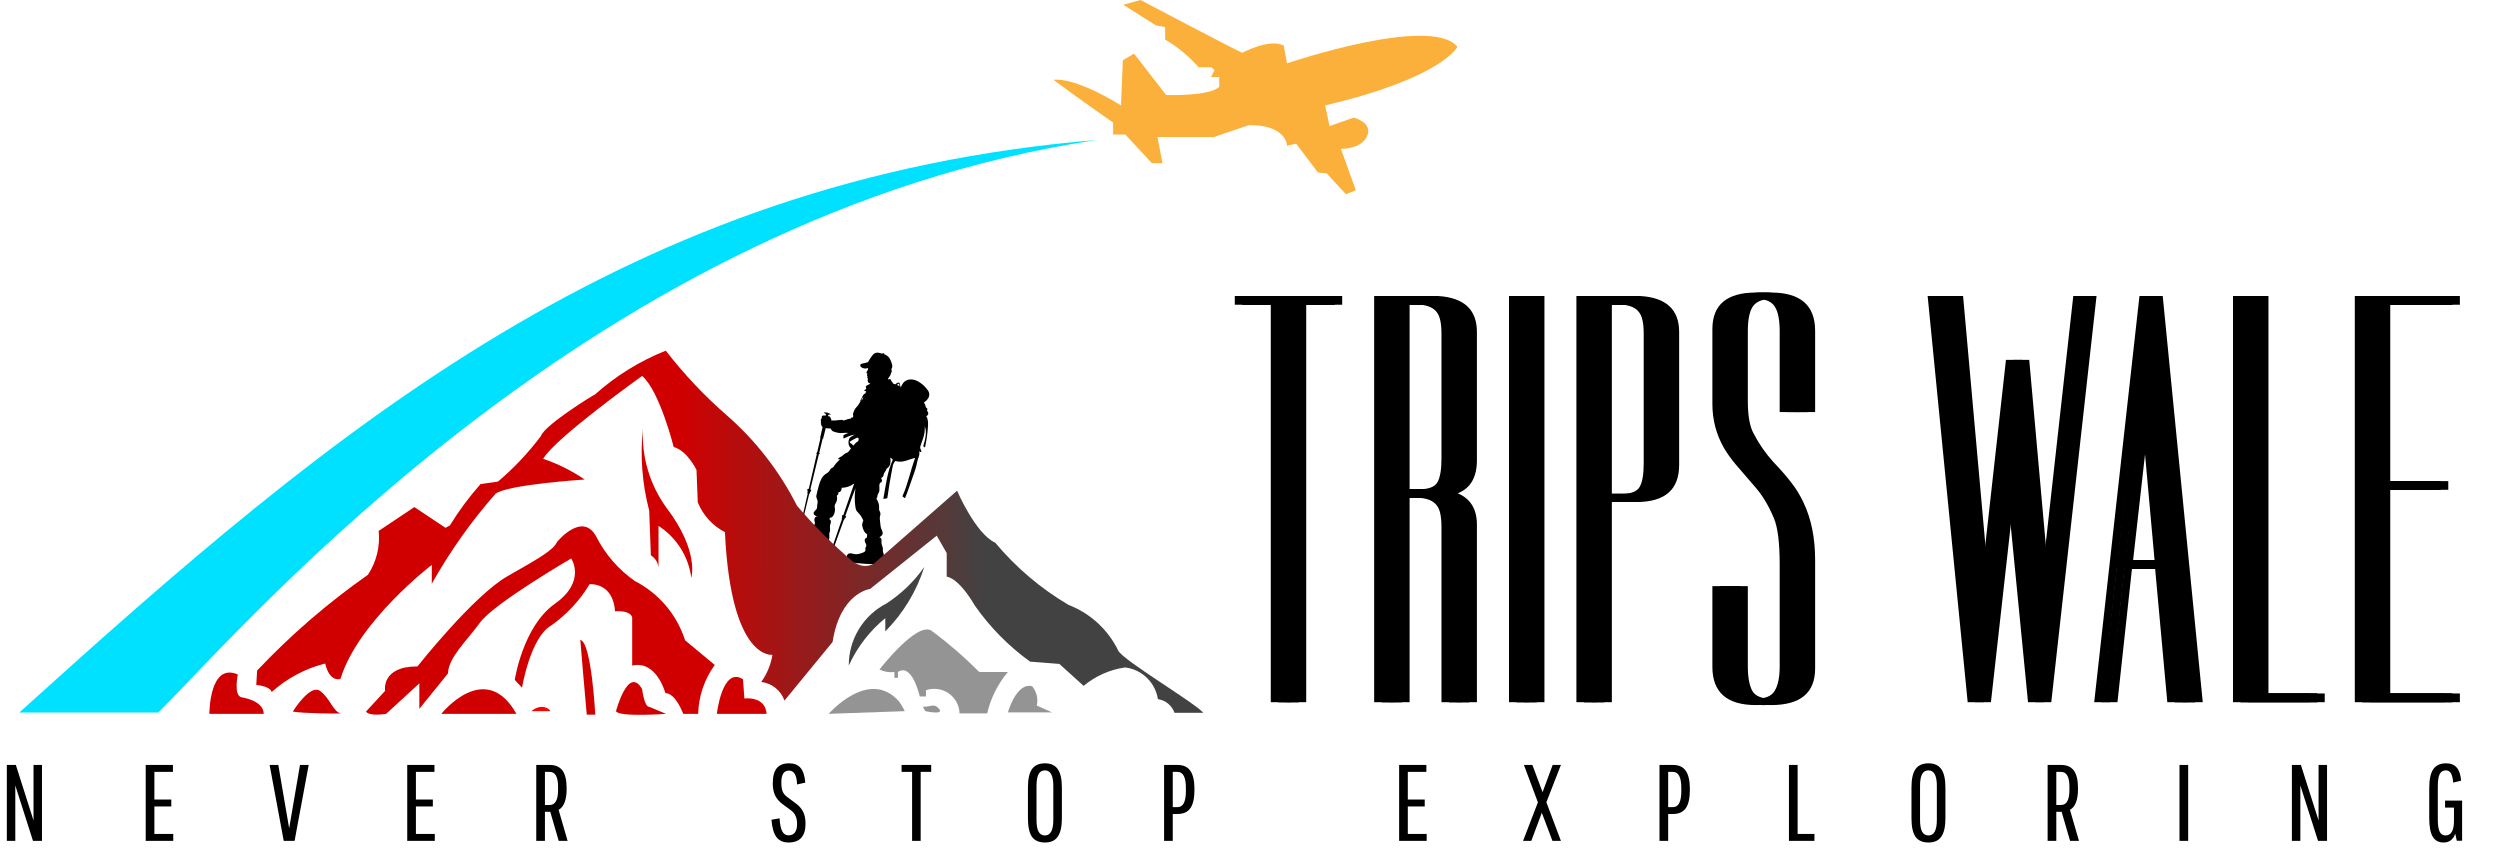 <svg width="991" height="342" viewBox="0 0 991 342" fill="none" xmlns="http://www.w3.org/2000/svg">
<path d="M13.072 333.323L6.063 311.35V333.323H2.709V303.223H6.278L13.287 325.239V303.223H16.641V333.323H13.072ZM61.197 319.692V330.571H68.679V333.323H57.757V303.223H68.55V305.975H61.197V316.94H67.905V319.692H61.197ZM110.32 303.223L114.62 328.335L118.92 303.223H122.36L116.77 333.323H112.47L106.88 303.223H110.32ZM164.869 319.692V330.571H172.351V333.323H161.429V303.223H172.222V305.975H164.869V316.94H171.577V319.692H164.869ZM212.573 333.323V303.223H217.905C220.198 303.223 221.889 303.968 222.979 305.459C224.068 306.949 224.613 309.3 224.613 312.511V312.726C224.613 317.083 223.552 319.849 221.431 321.025L225 333.323H221.474L218.12 321.799H216.013V333.323H212.573ZM216.013 319.09H217.905C220.112 319.09 221.216 317.112 221.216 313.156V311.866C221.216 307.938 220.112 305.975 217.905 305.975H216.013V319.09ZM312.56 333.968C310.468 333.968 308.877 333.251 307.787 331.818C306.698 330.356 306.039 328.062 305.809 324.938L309.034 324.379C309.149 326.701 309.493 328.406 310.066 329.496C310.64 330.585 311.471 331.13 312.56 331.13C314.825 331.13 315.957 329.61 315.957 326.572C315.957 325.396 315.771 324.379 315.398 323.519C315.054 322.659 314.467 321.913 313.635 321.283L310.195 318.746C308.905 317.8 307.931 316.667 307.271 315.349C306.641 314.03 306.325 312.453 306.325 310.619C306.325 307.867 306.841 305.846 307.873 304.556C308.934 303.237 310.568 302.578 312.775 302.578C314.811 302.578 316.33 303.18 317.333 304.384C318.365 305.588 318.996 307.537 319.225 310.232L315.957 310.963C315.843 307.293 314.768 305.459 312.732 305.459C310.726 305.459 309.722 307.021 309.722 310.146C309.722 311.608 309.88 312.769 310.195 313.629C310.511 314.46 311.084 315.191 311.915 315.822L315.312 318.359C316.746 319.391 317.763 320.537 318.365 321.799C318.996 323.06 319.311 324.622 319.311 326.486C319.311 331.474 317.061 333.968 312.56 333.968ZM357.385 305.975V303.223H369.124V305.975H364.953V333.323H361.556V305.975H357.385ZM414.224 333.968C411.873 333.968 410.153 333.208 409.064 331.689C408.003 330.141 407.473 327.69 407.473 324.336V312.21C407.473 308.856 408.003 306.419 409.064 304.9C410.153 303.352 411.873 302.578 414.224 302.578C416.546 302.578 418.237 303.352 419.298 304.9C420.387 306.448 420.932 308.884 420.932 312.21V324.336C420.932 327.661 420.387 330.098 419.298 331.646C418.237 333.194 416.546 333.968 414.224 333.968ZM414.224 331.173C416.431 331.173 417.535 329.109 417.535 324.981V311.565C417.535 307.437 416.431 305.373 414.224 305.373C413.077 305.373 412.231 305.874 411.687 306.878C411.142 307.881 410.87 309.443 410.87 311.565V324.981C410.87 327.102 411.142 328.664 411.687 329.668C412.231 330.671 413.077 331.173 414.224 331.173ZM461.443 333.323V303.223H466.775C469.097 303.223 470.789 303.997 471.849 305.545C472.939 307.093 473.483 309.529 473.483 312.855V313.07C473.483 316.395 472.939 318.832 471.849 320.38C470.789 321.899 469.097 322.659 466.775 322.659H464.883V333.323H461.443ZM464.883 319.95H466.775C468.983 319.95 470.086 317.843 470.086 313.629V312.296C470.086 308.082 468.983 305.975 466.775 305.975H464.883V319.95ZM558.057 319.692V330.571H565.539V333.323H554.617V303.223H565.41V305.975H558.057V316.94H564.765V319.692H558.057ZM607.437 303.223L611.479 314.016L615.478 303.223H618.746L612.984 318.015L618.746 333.323H615.392L611.178 322.186L607.007 333.323H603.739L609.63 318.058L604.083 303.223H607.437ZM657.827 333.323V303.223H663.159C665.481 303.223 667.173 303.997 668.233 305.545C669.323 307.093 669.867 309.529 669.867 312.855V313.07C669.867 316.395 669.323 318.832 668.233 320.38C667.173 321.899 665.481 322.659 663.159 322.659H661.267V333.323H657.827ZM661.267 319.95H663.159C665.367 319.95 666.47 317.843 666.47 313.629V312.296C666.47 308.082 665.367 305.975 663.159 305.975H661.267V319.95ZM709.139 333.323V303.223H712.579V330.571H719.244V333.323H709.139ZM764.457 333.968C762.106 333.968 760.386 333.208 759.297 331.689C758.236 330.141 757.706 327.69 757.706 324.336V312.21C757.706 308.856 758.236 306.419 759.297 304.9C760.386 303.352 762.106 302.578 764.457 302.578C766.779 302.578 768.47 303.352 769.531 304.9C770.62 306.448 771.165 308.884 771.165 312.21V324.336C771.165 327.661 770.62 330.098 769.531 331.646C768.47 333.194 766.779 333.968 764.457 333.968ZM764.457 331.173C766.664 331.173 767.768 329.109 767.768 324.981V311.565C767.768 307.437 766.664 305.373 764.457 305.373C763.31 305.373 762.465 305.874 761.92 306.878C761.375 307.881 761.103 309.443 761.103 311.565V324.981C761.103 327.102 761.375 328.664 761.92 329.668C762.465 330.671 763.31 331.173 764.457 331.173ZM811.677 333.323V303.223H817.009C819.302 303.223 820.993 303.968 822.083 305.459C823.172 306.949 823.717 309.3 823.717 312.511V312.726C823.717 317.083 822.656 319.849 820.535 321.025L824.104 333.323H820.578L817.224 321.799H815.117V333.323H811.677ZM815.117 319.09H817.009C819.216 319.09 820.32 317.112 820.32 313.156V311.866C820.32 307.938 819.216 305.975 817.009 305.975H815.117V319.09ZM863.954 333.323V303.223H867.394V333.323H863.954ZM918.867 333.323L911.858 311.35V333.323H908.504V303.223H912.073L919.082 325.239V303.223H922.436V333.323H918.867ZM968.626 333.968C966.677 333.968 965.244 333.194 964.326 331.646C963.409 330.098 962.95 327.661 962.95 324.336V312.425C962.95 308.985 963.481 306.491 964.541 304.943C965.602 303.366 967.293 302.578 969.615 302.578C971.479 302.578 972.883 303.137 973.829 304.255C974.804 305.344 975.392 307.078 975.592 309.458L972.453 310.232C972.31 308.512 972.009 307.279 971.55 306.534C971.092 305.76 970.418 305.373 969.529 305.373C968.411 305.373 967.594 305.874 967.078 306.878C966.591 307.881 966.347 309.486 966.347 311.694V324.981C966.347 327.102 966.591 328.664 967.078 329.668C967.566 330.671 968.34 331.173 969.4 331.173C971.636 331.173 972.754 329.238 972.754 325.368V320.122H969.228V317.37H975.979V333.28H973.872L973.27 330.485C972.439 332.807 970.891 333.968 968.626 333.968Z" fill="black"/>
<path d="M510.175 25.111C510.175 25.111 567.201 5.744 577.719 18.546C577.719 18.546 571.885 30.856 525.294 41.77L527.02 49.977L536.634 46.612C536.634 46.612 544.193 48.499 541.975 53.834C539.756 59.168 531.539 59.004 531.539 59.004L537.456 75.416L533.511 76.975L525.952 68.769L522.419 68.359L513.791 56.952L510.175 57.773C510.175 57.773 510.175 49.566 495.138 49.566L481.169 54.326H458.819L460.791 64.666H456.601L446.083 53.341H441.235V48.581C441.235 48.581 426.691 38.488 417.652 31.677C417.652 31.677 424.883 29.871 444.357 41.77L445.097 23.88L449.534 21.254L462.27 37.667C462.27 37.667 479.608 38.242 483.306 34.385V30.528H480.019L481.416 27.82L480.266 26.671H475.171C471.334 22.335 466.843 18.625 461.86 15.674V10.75L458.244 10.094L445.261 1.887L452.081 0C452.081 0 489.469 19.695 492.427 20.926C492.427 20.926 503.273 15.1 508.861 18.054" fill="#FBB03B"/>
<path d="M62.763 282.462C98.013 247.339 236.716 84.936 434.909 55.475C248.877 70.821 132.689 169.379 7.627 282.462H62.763Z" fill="#00E1FF"/>
<g clip-path="url(#clip0_387_273)">
<path d="M367.847 169.099C367.941 167.679 367.949 166.142 367.167 165.003C367.499 164.853 367.761 164.582 367.898 164.245C367.963 164.077 367.984 163.895 367.959 163.716C367.935 163.537 367.865 163.368 367.757 163.223C367.653 163.094 367.512 162.981 367.493 162.819C367.494 162.715 367.516 162.612 367.559 162.517C367.642 162.244 367.632 161.894 367.389 161.747C367.324 161.705 367.246 161.686 367.183 161.642C367.033 161.54 366.992 161.343 366.953 161.168C366.818 160.545 366.551 159.917 366.195 159.555C366.906 159.133 367.506 158.547 367.944 157.847C368.16 157.495 368.296 157.101 368.343 156.692C368.391 156.282 368.348 155.867 368.218 155.476C368.088 155.165 367.919 154.871 367.713 154.604C366.947 153.544 366.015 152.614 364.953 151.848C364.02 151.174 362.969 150.627 361.832 150.455C360.695 150.283 359.464 150.505 358.579 151.236C357.841 151.849 357.406 152.746 357.041 153.666C356.959 153.155 356.846 152.65 356.702 152.153C356.672 151.973 356.573 151.811 356.425 151.704C356.318 151.654 356.199 151.639 356.083 151.661C355.867 151.687 355.66 151.765 355.48 151.887C355.3 152.009 355.152 152.172 355.047 152.363C354.697 152.211 354.328 152.11 353.95 152.06C353.948 151.829 353.858 151.606 353.7 151.437C353.569 151.332 353.451 151.213 353.345 151.083C353.227 150.886 353.247 150.613 353.084 150.452C353.001 150.388 352.904 150.344 352.802 150.322C352.699 150.3 352.593 150.301 352.491 150.325C352.295 150.347 352.099 150.383 351.932 150.389C352.079 149.8 352.612 149.388 352.878 148.841C353.038 148.513 353.093 148.139 353.256 147.808C353.328 147.678 353.391 147.542 353.446 147.403C353.543 147.084 353.466 146.74 353.316 146.292C353.469 146.098 353.581 145.875 353.646 145.637C353.711 145.398 353.728 145.149 353.694 144.904C353.626 144.415 353.492 143.938 353.296 143.485C353.115 142.955 352.876 142.447 352.582 141.969C352.113 141.249 351.399 140.722 350.571 140.485C350.577 140.383 350.55 140.282 350.494 140.196C350.437 140.111 350.354 140.046 350.257 140.012C350.156 139.983 350.048 139.987 349.949 140.024C349.851 140.061 349.767 140.129 349.71 140.217C348.823 139.902 347.846 139.59 346.969 139.935C346.363 140.175 345.921 140.699 345.537 141.227C345.001 141.971 344.512 142.746 344.071 143.549C343.377 143.775 342.668 143.957 341.951 144.093C341.599 144.17 341.175 144.26 341.03 144.591C340.884 144.922 341.132 145.344 341.438 145.583C341.803 145.847 342.231 146.012 342.679 146.062C343.127 146.112 343.58 146.045 343.994 145.868C343.966 146.046 344.108 146.217 344.095 146.397C344.075 146.528 344.019 146.65 343.932 146.749C343.779 146.966 343.641 147.193 343.517 147.428C343.482 147.489 343.457 147.556 343.446 147.626C343.445 147.682 343.456 147.738 343.478 147.79C343.5 147.842 343.533 147.888 343.574 147.926C343.665 148.002 343.751 148.083 343.833 148.168C343.817 148.323 343.775 148.474 343.708 148.615C343.677 148.686 343.667 148.764 343.679 148.841C343.69 148.918 343.723 148.99 343.773 149.05C343.803 149.071 343.831 149.094 343.857 149.119C343.882 149.16 343.894 149.206 343.894 149.253C343.894 149.3 343.88 149.346 343.855 149.386C343.804 149.465 343.776 149.556 343.775 149.649C343.793 149.769 343.913 149.845 343.968 149.952C344.016 150.092 344.019 150.244 343.977 150.385C343.944 150.645 343.955 150.908 344.01 151.164C344.042 151.357 344.132 151.537 344.266 151.681C344.343 151.75 344.43 151.807 344.522 151.852C344.687 151.933 344.861 151.999 345.039 152.086C344.551 152.296 344.077 152.535 343.619 152.803C343.524 152.843 343.439 152.903 343.369 152.978C343.298 153.053 343.244 153.142 343.21 153.24C343.153 153.521 343.422 153.801 343.342 154.077C343.272 154.235 343.147 154.363 342.99 154.437L342.755 154.584C342.676 154.633 342.585 154.699 342.585 154.794C342.588 154.826 342.599 154.857 342.617 154.884C342.635 154.911 342.659 154.933 342.688 154.948C342.746 154.978 342.81 154.998 342.875 155.005C343.038 155.035 343.203 155.064 343.382 155.112C343.261 155.358 343.168 155.62 343.042 155.915C342.691 156.042 342.388 156.276 342.177 156.583C341.973 156.891 341.808 157.224 341.687 157.573C341.609 157.809 341.496 158.032 341.351 158.234C341.248 158.334 341.163 158.45 341.1 158.579C341.031 158.804 341.14 159.074 340.951 159.332C340.684 159.849 340.374 160.341 340.023 160.805C339.668 161.243 339.241 161.624 338.938 162.098C338.715 162.476 338.534 162.877 338.396 163.293C338.325 163.491 338.251 163.688 338.178 163.885C338.136 163.983 338.111 164.087 338.103 164.194C338.111 164.322 338.137 164.449 338.18 164.571C338.231 164.778 338.232 164.994 338.183 165.202C338.137 165.35 338.05 165.521 337.896 165.513C337.844 165.511 337.795 165.483 337.742 165.482C337.542 165.46 337.421 165.691 337.253 165.901C336.451 166.017 335.667 166.232 334.918 166.539C334.699 166.63 334.446 166.729 334.233 166.62C334.172 166.588 334.12 166.543 334.06 166.507C333.891 166.43 333.702 166.403 333.518 166.429C332.727 166.469 331.941 166.546 331.158 166.661C330.91 166.715 330.653 166.723 330.402 166.684C330.323 166.661 330.243 166.644 330.162 166.633C329.975 166.642 329.797 166.715 329.658 166.839C329.577 166.355 329.4 165.892 329.136 165.478C329.072 165.337 328.979 165.212 328.863 165.109C328.706 165.007 328.518 164.963 328.333 164.985L328.231 164.965L328.37 164.381C328.4 164.366 328.432 164.353 328.464 164.344C328.633 164.315 328.806 164.324 328.97 164.37C329.071 164.4 329.223 164.385 329.244 164.28C329.266 164.174 329.187 164.142 329.122 164.098C328.479 163.671 327.723 163.449 326.952 163.461C326.836 163.45 326.721 163.486 326.631 163.56C326.612 163.578 326.601 163.602 326.6 163.627C326.599 163.68 326.652 163.714 326.701 163.735C326.878 163.797 327.047 163.879 327.206 163.979C327.288 164.04 327.355 164.119 327.402 164.211L327.271 164.774L327.155 164.752C326.86 164.673 326.552 164.663 326.253 164.724C326.104 164.757 325.97 164.839 325.874 164.957C325.778 165.075 325.724 165.222 325.722 165.374C325.731 165.46 325.761 165.542 325.761 165.628C325.758 165.978 325.255 166.208 325.324 166.552C325.346 166.66 325.423 166.747 325.453 166.851C325.479 167.041 325.455 167.235 325.383 167.413C325.359 167.511 325.358 167.613 325.379 167.712C325.401 167.81 325.444 167.903 325.506 167.982C325.473 168.198 325.498 168.419 325.578 168.622C325.659 168.825 325.793 169.003 325.966 169.137C326.001 169.168 326.038 169.196 326.076 169.223C325.712 170.704 325.378 172.192 325.077 173.688L325.214 173.717L323.929 179.311C323.844 179.339 323.766 179.385 323.7 179.445C323.669 179.471 323.644 179.505 323.627 179.542C323.61 179.579 323.602 179.62 323.603 179.661C323.61 179.693 323.623 179.724 323.642 179.751C323.661 179.778 323.686 179.801 323.714 179.818C323.742 179.835 323.771 179.85 323.802 179.862L320.608 193.755C320.494 193.756 320.382 193.779 320.278 193.823C320.177 193.864 320.088 193.932 320.022 194.019C319.99 194.064 319.969 194.115 319.962 194.169C319.954 194.223 319.959 194.279 319.978 194.33C320.025 194.421 320.095 194.497 320.181 194.553L320.012 195.522L320.194 195.562L317.007 209.472C316.799 209.351 316.583 209.242 316.362 209.148C315.885 208.956 315.306 208.897 314.884 209.19C314.498 209.458 314.341 209.95 314.274 210.415C314.205 210.914 314.251 211.505 314.666 211.799C314.708 212.286 315.19 212.55 315.595 212.707C319.106 214.052 322.64 215.405 326.336 216.092C326.753 216.169 327.375 216.097 327.466 215.546C328.478 214.918 328.842 213.595 328.765 212.408C328.717 212.079 328.712 211.745 328.751 211.414C328.801 211.172 328.912 210.947 328.967 210.707C329.185 209.916 328.88 209.063 329.029 208.257C329.113 207.808 329.334 207.388 329.378 206.934C329.423 206.48 329.207 205.938 328.757 205.855C328.757 205.855 329.048 205.191 329.047 205.171C329.165 205.197 329.287 205.198 329.405 205.174C329.523 205.151 329.634 205.103 329.733 205.034C329.927 204.897 330.093 204.724 330.221 204.524C330.811 203.658 331.075 202.612 330.966 201.569C330.919 201.116 330.8 200.669 330.909 200.234C331.028 199.899 331.189 199.579 331.387 199.283C331.849 198.42 331.963 197.412 331.704 196.467C331.874 196.368 332.028 196.244 332.16 196.099C332.226 196.027 332.276 195.94 332.304 195.847C332.333 195.753 332.34 195.654 332.326 195.557C332.302 195.447 332.243 195.323 332.31 195.234C332.343 195.197 332.385 195.171 332.433 195.157C332.601 195.107 332.766 195.047 332.928 194.979C333.201 194.826 333.403 194.573 333.492 194.273C333.576 193.975 333.621 193.667 333.626 193.357C335.432 193.349 337.184 192.75 338.613 191.653L334.298 204.182C334.211 204.179 334.124 204.187 334.04 204.206C333.931 204.225 333.834 204.285 333.768 204.373C333.731 204.439 333.715 204.515 333.721 204.591C333.719 204.653 333.734 204.715 333.762 204.77C333.791 204.825 333.833 204.872 333.885 204.907C333.772 205.133 333.686 205.371 333.63 205.617C333.619 205.653 333.616 205.692 333.622 205.729C333.639 205.785 333.677 205.831 333.728 205.86L329.466 218.227L330.021 218.489C330.021 218.489 332.23 212.359 334.473 206.16C334.496 206.162 334.52 206.158 334.541 206.148C334.576 206.126 334.604 206.094 334.622 206.056C334.77 205.804 334.877 205.529 334.937 205.242C334.99 205.268 335.05 205.278 335.109 205.272C335.169 205.265 335.225 205.242 335.272 205.206C335.322 205.167 335.361 205.115 335.383 205.055C335.405 204.996 335.41 204.931 335.397 204.869C335.38 204.804 335.351 204.743 335.311 204.689C335.249 204.601 335.175 204.522 335.091 204.455C337.158 198.753 339.079 193.486 339.119 193.507C338.752 195.883 338.726 198.3 339.042 200.686C339.128 201.371 339.257 202.058 339.637 202.624C339.918 202.987 340.228 203.327 340.564 203.641C341.241 204.368 341.714 205.255 342.207 206.235C342.064 206.648 341.952 207.07 341.825 207.521C341.66 208.149 341.844 208.809 342.057 209.423C342.202 209.893 342.403 210.344 342.655 210.767C342.915 211.195 343.293 211.539 343.744 211.759C343.785 212.346 343.595 212.521 343.658 213.12C343.466 213.147 343.286 213.228 343.138 213.353C342.991 213.478 342.881 213.642 342.823 213.826C342.718 214.201 342.752 214.601 342.92 214.953C343.123 215.426 343.499 215.883 343.404 216.388C343.337 216.738 343.052 217.02 343.015 217.366C342.986 217.634 343.102 217.902 343.063 218.167C342.99 218.656 342.452 218.911 341.987 219.083C340.997 219.439 339.955 219.814 338.908 219.678C338.399 219.606 337.911 219.415 337.4 219.351C336.889 219.287 336.315 219.377 335.982 219.767C335.678 220.126 335.651 220.641 335.706 221.108C335.762 221.575 335.965 222.17 336.429 222.345C336.597 222.807 337.13 222.937 337.556 222.984C341.294 223.391 345.057 223.8 348.804 223.523C349.235 223.49 349.808 223.263 349.751 222.715C350.569 221.849 350.583 220.477 350.206 219.341C350.078 219.034 349.991 218.713 349.947 218.384C349.934 218.138 349.983 217.892 349.984 217.644C349.99 216.825 349.478 216.078 349.416 215.258C349.38 214.808 349.489 214.343 349.415 213.892C349.341 213.441 348.993 212.973 348.536 213.004C349.053 212.712 349.717 212.257 349.859 211.698C350.061 210.908 349.495 210.149 349.246 209.377C349.119 208.943 349.038 208.497 349.006 208.046C348.94 207.455 348.876 206.863 348.81 206.272C348.749 205.864 348.737 205.45 348.773 205.039C348.841 204.507 349.069 203.984 348.992 203.451C348.914 202.918 348.54 202.47 348.455 201.943C348.43 201.603 348.438 201.262 348.48 200.924C348.527 199.753 347.961 198.651 347.397 197.629C347.831 197.347 347.731 196.699 347.881 196.203C347.987 195.858 348.222 195.57 348.373 195.242C348.861 194.186 348.379 192.915 348.673 191.789C348.698 191.662 348.759 191.544 348.847 191.449C348.952 191.373 349.067 191.31 349.188 191.264C349.371 191.159 349.51 190.992 349.58 190.793C349.649 190.594 349.645 190.377 349.568 190.181C349.46 189.928 349.228 189.656 349.378 189.427C349.46 189.303 349.621 189.264 349.752 189.19C350.21 188.931 350.212 188.29 350.388 187.795C350.59 187.22 351.075 186.78 351.277 186.205C351.314 186.056 351.376 185.914 351.458 185.784C351.557 185.683 351.67 185.597 351.794 185.529C352.424 185.12 352.799 184.403 352.938 183.668C353.057 182.909 353.049 182.134 352.916 181.376C353.293 181.606 353.626 181.899 353.903 182.242C351.683 187.098 351.11 192.51 350.156 197.763C350.156 197.763 351.583 197.613 351.73 197.463C352.296 193.382 352.978 189.318 353.776 185.272C353.841 184.908 353.928 184.549 354.037 184.195C354.215 183.636 354.527 183.128 354.947 182.717C356.216 183.195 357.64 183.053 358.945 182.691C360.25 182.328 361.486 181.753 362.763 181.531C360.894 186.529 359.927 191.86 357.711 196.708C357.711 196.708 358.584 197.515 358.754 197.44C359.329 196.129 359.804 194.777 360.277 193.426C360.964 191.465 361.651 189.504 362.337 187.543C362.695 186.58 362.999 185.599 363.249 184.604C363.435 183.809 363.554 182.995 363.799 182.214C363.968 181.662 364.209 181.132 364.349 180.569C364.506 180.012 364.507 179.423 364.354 178.865C364.566 179.044 364.829 179.229 365.096 179.162C365.142 179.151 365.184 179.125 365.213 179.088C365.231 179.055 365.241 179.019 365.243 178.981C365.246 178.944 365.24 178.907 365.226 178.872C365.159 178.598 365.064 178.331 364.941 178.076C364.844 177.91 364.775 177.729 364.737 177.541C364.725 177.356 364.751 177.169 364.811 176.994C365.33 175.176 366.188 173.45 366.466 171.583C366.571 170.723 366.615 169.856 366.598 168.989C367.052 170.248 367.094 171.626 366.915 172.952C366.702 174.273 366.383 175.575 365.963 176.845C365.963 176.845 366.626 177.487 366.677 177.318C367.275 174.612 367.666 171.864 367.847 169.099ZM341.665 158.17C341.75 157.953 341.884 157.76 342.058 157.605C342.098 157.569 342.173 157.541 342.198 157.589C342.203 157.6 342.205 157.613 342.205 157.626C342.204 157.639 342.201 157.651 342.195 157.662C342.057 158.111 341.8 158.515 341.452 158.831C341.521 158.598 341.575 158.371 341.664 158.159L341.665 158.17ZM336.646 178.659C336.483 178.92 336.27 179.146 336.019 179.326C335.755 179.455 335.482 179.568 335.204 179.665C334.69 179.905 334.314 180.372 333.86 180.716C333.465 180.988 333.052 181.235 332.624 181.453C332.48 181.516 332.365 181.632 332.304 181.777C332.259 181.925 332.404 182.121 332.549 182.071C332.634 182.038 332.698 181.93 332.789 181.949C332.88 181.968 332.891 182.077 332.807 182.236C332.063 182.963 331.313 183.7 330.742 184.568C330.544 184.87 330.354 185.2 330.041 185.377C329.903 185.453 329.749 185.496 329.613 185.573C329.144 185.836 328.982 186.416 328.656 186.841C328.256 187.36 327.622 187.623 327.089 188.02C326.414 188.546 325.873 189.222 325.509 189.995C325.148 190.746 324.855 191.527 324.632 192.329C324.251 193.638 323.921 194.959 323.641 196.291C323.598 196.465 323.574 196.642 323.57 196.82C323.602 197.172 323.698 197.516 323.853 197.833C324.011 198.188 324.103 198.569 324.124 198.957C324.132 199.42 323.972 199.872 323.924 200.332C323.888 200.746 323.944 201.181 323.786 201.567C323.629 201.954 323.281 202.218 322.991 202.518C322.701 202.818 322.443 203.216 322.532 203.623C322.552 203.711 322.586 203.796 322.634 203.873C322.805 204.103 323.02 204.296 323.267 204.44C323.513 204.585 323.787 204.679 324.071 204.716C323.87 204.699 323.668 204.736 323.486 204.823C323.305 204.91 323.15 205.044 323.038 205.211C322.837 205.545 322.765 205.941 322.834 206.325C322.91 206.834 323.156 207.37 322.934 207.835C322.781 208.155 322.431 208.356 322.303 208.688C322.207 208.939 322.251 209.227 322.144 209.475C321.948 209.929 321.362 210.037 320.857 210.081C319.807 210.179 318.706 210.271 317.731 209.865C317.618 209.817 317.507 209.761 317.397 209.703L320.793 195.713L320.944 195.745L321.214 194.862C321.291 194.872 321.369 194.852 321.431 194.806C321.493 194.76 321.535 194.691 321.547 194.615C321.562 194.537 321.56 194.456 321.541 194.378C321.522 194.301 321.486 194.228 321.436 194.166C321.378 194.085 321.307 194.015 321.226 193.959L324.605 180.024C324.68 180.015 324.754 179.996 324.823 179.966C324.85 179.956 324.874 179.94 324.895 179.92C324.92 179.884 324.934 179.842 324.937 179.798C324.939 179.754 324.928 179.711 324.906 179.673C324.869 179.592 324.817 179.519 324.751 179.459L326.091 173.924L326.25 173.957L327.331 169.703C327.817 169.798 328.311 169.84 328.806 169.827C328.93 169.813 329.055 169.827 329.173 169.867C329.427 169.973 329.502 170.29 329.653 170.523C329.876 170.861 330.284 171.026 330.667 171.156C331.412 171.431 332.192 171.602 332.984 171.662C334.07 171.715 335.176 171.454 336.28 171.621C335.609 171.87 334.958 172.169 334.332 172.516C334.332 172.516 334.305 173.778 334.419 173.859C335.818 173.174 337.253 172.48 338.802 172.278C338.328 172.55 337.859 172.829 337.396 173.114C337.208 173.217 337.037 173.348 336.888 173.501C336.726 173.701 336.607 173.933 336.541 174.181C336.335 174.792 336.287 175.445 336.402 176.079C336.538 176.718 336.867 177.3 337.346 177.747L336.646 178.659ZM340.168 174.877C340.104 174.939 340.031 174.991 339.952 175.031C339.301 175.415 338.766 175.966 338.404 176.628C337.993 176.293 337.499 175.984 337.067 175.611C336.927 175.491 336.784 175.305 336.853 175.144C336.893 175.074 336.951 175.016 337.021 174.976C337.82 174.452 338.659 173.991 339.529 173.595C339.671 173.508 339.838 173.469 340.004 173.484C340.103 173.512 340.191 173.568 340.257 173.645C340.324 173.723 340.367 173.818 340.38 173.919C340.399 174.119 340.378 174.321 340.319 174.513C340.3 174.643 340.249 174.766 340.17 174.871L340.168 174.877ZM355.62 152.599C355.686 152.471 355.77 152.353 355.87 152.25C355.937 152.168 356.032 152.114 356.137 152.099C356.196 152.1 356.254 152.117 356.305 152.147C356.355 152.178 356.397 152.222 356.425 152.274C356.48 152.38 356.513 152.496 356.521 152.615C356.54 152.784 356.547 152.955 356.541 153.125C356.261 152.906 355.952 152.727 355.623 152.591L355.62 152.599Z" fill="black"/>
</g>
<path d="M495.473 117.342H532.043V120.792H517.783V278.342H509.733V120.792H495.473V117.342ZM570.038 117.342C580.311 117.955 585.448 122.708 585.448 131.602V182.432C585.448 189.178 582.918 193.548 577.858 195.542C582.918 197.688 585.448 201.828 585.448 207.962V278.342H577.398V208.882C577.398 204.742 576.785 201.905 575.558 200.372C574.331 198.685 572.185 197.688 569.118 197.382H558.768V278.342H550.718V117.342H570.038ZM558.768 120.792V193.932H568.658C572.338 193.932 574.715 193.012 575.788 191.172C576.861 189.332 577.398 186.188 577.398 181.742V132.292C577.398 128.152 576.785 125.315 575.558 123.782C574.331 122.095 572.185 121.098 569.118 120.792H558.768ZM612.216 117.342V278.342H604.166V117.342H612.216ZM650.206 117.342C660.479 117.955 665.616 122.708 665.616 131.602V184.272C665.616 194.085 660.019 198.992 648.826 198.992H638.936V278.342H630.886V117.342H650.206ZM638.936 120.792V195.772H648.826C652.506 195.772 654.882 194.852 655.956 193.012C657.029 191.172 657.566 188.028 657.566 183.582V132.292C657.566 128.152 656.952 125.315 655.726 123.782C654.499 122.095 652.352 121.098 649.286 120.792H638.936ZM684.788 130.452C684.788 120.792 690.538 115.962 702.038 115.962C713.692 115.962 719.518 121.022 719.518 131.142V163.342H711.468V131.372C711.468 126.925 710.855 123.705 709.628 121.712C708.402 119.565 705.948 118.492 702.268 118.492C698.588 118.492 696.058 119.565 694.678 121.712C693.452 123.705 692.838 126.925 692.838 131.372V158.972C692.838 164.798 693.605 169.092 695.138 171.852C697.285 175.992 699.892 179.748 702.958 183.122C706.178 186.495 708.632 189.332 710.318 191.632C712.005 193.778 713.538 196.308 714.918 199.222C717.985 205.662 719.518 213.252 719.518 221.992V265.002C719.518 274.662 713.692 279.492 702.038 279.492C690.538 279.492 684.788 274.432 684.788 264.312V232.342H692.838V264.082C692.838 268.528 693.452 271.825 694.678 273.972C695.905 275.965 698.358 276.962 702.038 276.962C705.718 276.962 708.172 275.965 709.398 273.972C710.778 271.825 711.468 268.528 711.468 264.082V223.832C711.468 215.092 710.702 208.958 709.168 205.432C707.022 200.218 704.338 195.848 701.118 192.322C698.052 188.795 695.675 186.035 693.988 184.042C692.302 182.048 690.768 179.902 689.388 177.602C686.322 172.235 684.788 166.408 684.788 160.122V130.452ZM831.066 117.342L813.126 278.342H809.906L800.246 179.672L789.206 278.342H785.986L770.116 117.342H778.166L789.666 245.682L801.166 142.642H804.386L813.586 245.452L827.846 117.342H831.066ZM836.143 278.342L854.083 117.342H857.303L873.173 278.342H865.123L860.293 225.442H845.113L839.363 278.342H836.143ZM845.573 221.992H860.063L853.623 150.462L845.573 221.992ZM891.163 117.342H899.213V274.892H921.523V278.342H891.163V117.342ZM975.095 117.342V120.792H947.495V190.712H970.495V194.162H947.495V274.892H975.095V278.342H939.445V117.342H975.095Z" fill="black"/>
<path d="M492.473 117.342H529.043V120.792H514.783V278.342H506.733V120.792H492.473V117.342ZM567.038 117.342C577.311 117.955 582.448 122.708 582.448 131.602V182.432C582.448 189.178 579.918 193.548 574.858 195.542C579.918 197.688 582.448 201.828 582.448 207.962V278.342H574.398V208.882C574.398 204.742 573.785 201.905 572.558 200.372C571.331 198.685 569.185 197.688 566.118 197.382H555.768V278.342H547.718V117.342H567.038ZM555.768 120.792V193.932H565.658C569.338 193.932 571.715 193.012 572.788 191.172C573.861 189.332 574.398 186.188 574.398 181.742V132.292C574.398 128.152 573.785 125.315 572.558 123.782C571.331 122.095 569.185 121.098 566.118 120.792H555.768ZM609.216 117.342V278.342H601.166V117.342H609.216ZM647.206 117.342C657.479 117.955 662.616 122.708 662.616 131.602V184.272C662.616 194.085 657.019 198.992 645.826 198.992H635.936V278.342H627.886V117.342H647.206ZM635.936 120.792V195.772H645.826C649.506 195.772 651.882 194.852 652.956 193.012C654.029 191.172 654.566 188.028 654.566 183.582V132.292C654.566 128.152 653.952 125.315 652.726 123.782C651.499 122.095 649.352 121.098 646.286 120.792H635.936ZM681.788 130.452C681.788 120.792 687.538 115.962 699.038 115.962C710.692 115.962 716.518 121.022 716.518 131.142V163.342H708.468V131.372C708.468 126.925 707.855 123.705 706.628 121.712C705.402 119.565 702.948 118.492 699.268 118.492C695.588 118.492 693.058 119.565 691.678 121.712C690.452 123.705 689.838 126.925 689.838 131.372V158.972C689.838 164.798 690.605 169.092 692.138 171.852C694.285 175.992 696.892 179.748 699.958 183.122C703.178 186.495 705.632 189.332 707.318 191.632C709.005 193.778 710.538 196.308 711.918 199.222C714.985 205.662 716.518 213.252 716.518 221.992V265.002C716.518 274.662 710.692 279.492 699.038 279.492C687.538 279.492 681.788 274.432 681.788 264.312V232.342H689.838V264.082C689.838 268.528 690.452 271.825 691.678 273.972C692.905 275.965 695.358 276.962 699.038 276.962C702.718 276.962 705.172 275.965 706.398 273.972C707.778 271.825 708.468 268.528 708.468 264.082V223.832C708.468 215.092 707.702 208.958 706.168 205.432C704.022 200.218 701.338 195.848 698.118 192.322C695.052 188.795 692.675 186.035 690.988 184.042C689.302 182.048 687.768 179.902 686.388 177.602C683.322 172.235 681.788 166.408 681.788 160.122V130.452ZM828.066 117.342L810.126 278.342H806.906L797.246 179.672L786.206 278.342H782.986L767.116 117.342H775.166L786.666 245.682L798.166 142.642H801.386L810.586 245.452L824.846 117.342H828.066ZM833.143 278.342L851.083 117.342H854.303L870.173 278.342H862.123L857.293 225.442H842.113L836.363 278.342H833.143ZM842.573 221.992H857.063L850.623 150.462L842.573 221.992ZM888.163 117.342H896.213V274.892H918.523V278.342H888.163V117.342ZM972.095 117.342V120.792H944.495V190.712H967.495V194.162H944.495V274.892H972.095V278.342H936.445V117.342H972.095Z" fill="black"/>
<path d="M492.473 117.342H529.043V120.792H514.783V278.342H506.733V120.792H492.473V117.342ZM567.038 117.342C577.311 117.955 582.448 122.708 582.448 131.602V182.432C582.448 189.178 579.918 193.548 574.858 195.542C579.918 197.688 582.448 201.828 582.448 207.962V278.342H574.398V208.882C574.398 204.742 573.785 201.905 572.558 200.372C571.331 198.685 569.185 197.688 566.118 197.382H555.768V278.342H547.718V117.342H567.038ZM555.768 120.792V193.932H565.658C569.338 193.932 571.715 193.012 572.788 191.172C573.861 189.332 574.398 186.188 574.398 181.742V132.292C574.398 128.152 573.785 125.315 572.558 123.782C571.331 122.095 569.185 121.098 566.118 120.792H555.768ZM609.216 117.342V278.342H601.166V117.342H609.216ZM647.206 117.342C657.479 117.955 662.616 122.708 662.616 131.602V184.272C662.616 194.085 657.019 198.992 645.826 198.992H635.936V278.342H627.886V117.342H647.206ZM635.936 120.792V195.772H645.826C649.506 195.772 651.882 194.852 652.956 193.012C654.029 191.172 654.566 188.028 654.566 183.582V132.292C654.566 128.152 653.952 125.315 652.726 123.782C651.499 122.095 649.352 121.098 646.286 120.792H635.936ZM681.788 130.452C681.788 120.792 687.538 115.962 699.038 115.962C710.692 115.962 716.518 121.022 716.518 131.142V163.342H708.468V131.372C708.468 126.925 707.855 123.705 706.628 121.712C705.402 119.565 702.948 118.492 699.268 118.492C695.588 118.492 693.058 119.565 691.678 121.712C690.452 123.705 689.838 126.925 689.838 131.372V158.972C689.838 164.798 690.605 169.092 692.138 171.852C694.285 175.992 696.892 179.748 699.958 183.122C703.178 186.495 705.632 189.332 707.318 191.632C709.005 193.778 710.538 196.308 711.918 199.222C714.985 205.662 716.518 213.252 716.518 221.992V265.002C716.518 274.662 710.692 279.492 699.038 279.492C687.538 279.492 681.788 274.432 681.788 264.312V232.342H689.838V264.082C689.838 268.528 690.452 271.825 691.678 273.972C692.905 275.965 695.358 276.962 699.038 276.962C702.718 276.962 705.172 275.965 706.398 273.972C707.778 271.825 708.468 268.528 708.468 264.082V223.832C708.468 215.092 707.702 208.958 706.168 205.432C704.022 200.218 701.338 195.848 698.118 192.322C695.052 188.795 692.675 186.035 690.988 184.042C689.302 182.048 687.768 179.902 686.388 177.602C683.322 172.235 681.788 166.408 681.788 160.122V130.452ZM828.066 117.342L810.126 278.342H806.906L797.246 179.672L786.206 278.342H782.986L767.116 117.342H775.166L786.666 245.682L798.166 142.642H801.386L810.586 245.452L824.846 117.342H828.066ZM833.143 278.342L851.083 117.342H854.303L870.173 278.342H862.123L857.293 225.442H842.113L836.363 278.342H833.143ZM842.573 221.992H857.063L850.623 150.462L842.573 221.992ZM888.163 117.342H896.213V274.892H918.523V278.342H888.163V117.342ZM972.095 117.342V120.792H944.495V190.712H967.495V194.162H944.495V274.892H972.095V278.342H936.445V117.342H972.095Z" fill="black"/>
<path d="M489.473 117.342H526.043V120.792H511.783V278.342H503.733V120.792H489.473V117.342ZM564.038 117.342C574.311 117.955 579.448 122.708 579.448 131.602V182.432C579.448 189.178 576.918 193.548 571.858 195.542C576.918 197.688 579.448 201.828 579.448 207.962V278.342H571.398V208.882C571.398 204.742 570.785 201.905 569.558 200.372C568.331 198.685 566.185 197.688 563.118 197.382H552.768V278.342H544.718V117.342H564.038ZM552.768 120.792V193.932H562.658C566.338 193.932 568.715 193.012 569.788 191.172C570.861 189.332 571.398 186.188 571.398 181.742V132.292C571.398 128.152 570.785 125.315 569.558 123.782C568.331 122.095 566.185 121.098 563.118 120.792H552.768ZM606.216 117.342V278.342H598.166V117.342H606.216ZM644.206 117.342C654.479 117.955 659.616 122.708 659.616 131.602V184.272C659.616 194.085 654.019 198.992 642.826 198.992H632.936V278.342H624.886V117.342H644.206ZM632.936 120.792V195.772H642.826C646.506 195.772 648.882 194.852 649.956 193.012C651.029 191.172 651.566 188.028 651.566 183.582V132.292C651.566 128.152 650.952 125.315 649.726 123.782C648.499 122.095 646.352 121.098 643.286 120.792H632.936ZM678.788 130.452C678.788 120.792 684.538 115.962 696.038 115.962C707.692 115.962 713.518 121.022 713.518 131.142V163.342H705.468V131.372C705.468 126.925 704.855 123.705 703.628 121.712C702.402 119.565 699.948 118.492 696.268 118.492C692.588 118.492 690.058 119.565 688.678 121.712C687.452 123.705 686.838 126.925 686.838 131.372V158.972C686.838 164.798 687.605 169.092 689.138 171.852C691.285 175.992 693.892 179.748 696.958 183.122C700.178 186.495 702.632 189.332 704.318 191.632C706.005 193.778 707.538 196.308 708.918 199.222C711.985 205.662 713.518 213.252 713.518 221.992V265.002C713.518 274.662 707.692 279.492 696.038 279.492C684.538 279.492 678.788 274.432 678.788 264.312V232.342H686.838V264.082C686.838 268.528 687.452 271.825 688.678 273.972C689.905 275.965 692.358 276.962 696.038 276.962C699.718 276.962 702.172 275.965 703.398 273.972C704.778 271.825 705.468 268.528 705.468 264.082V223.832C705.468 215.092 704.702 208.958 703.168 205.432C701.022 200.218 698.338 195.848 695.118 192.322C692.052 188.795 689.675 186.035 687.988 184.042C686.302 182.048 684.768 179.902 683.388 177.602C680.322 172.235 678.788 166.408 678.788 160.122V130.452ZM825.066 117.342L807.126 278.342H803.906L794.246 179.672L783.206 278.342H779.986L764.116 117.342H772.166L783.666 245.682L795.166 142.642H798.386L807.586 245.452L821.846 117.342H825.066ZM830.143 278.342L848.083 117.342H851.303L867.173 278.342H859.123L854.293 225.442H839.113L833.363 278.342H830.143ZM839.573 221.992H854.063L847.623 150.462L839.573 221.992ZM885.163 117.342H893.213V274.892H915.523V278.342H885.163V117.342ZM969.095 117.342V120.792H941.495V190.712H964.495V194.162H941.495V274.892H969.095V278.342H933.445V117.342H969.095Z" fill="black"/>
<path d="M101.917 265.803C115.233 251.706 129.947 238.994 145.832 227.861C149.231 222.726 150.742 216.573 150.108 210.45L164.253 201.006L176.588 209.218L178.315 208.315C181.88 202.493 185.953 196.996 190.486 191.89L197.394 190.904C203.73 185.539 209.441 179.478 214.417 172.836C215.815 168.566 235.388 156.411 235.799 156.411C244.078 149.003 253.598 143.109 263.924 139C271.113 148.32 279.212 156.904 288.102 164.623C299.587 174.663 309.025 186.821 315.898 200.431C322.759 208.501 330.267 216 338.349 222.851C338.64 223.13 339.016 223.303 339.418 223.344C340.481 223.998 341.705 224.344 342.954 224.344C344.203 224.344 345.427 223.998 346.49 223.344L379.385 194.518C379.385 194.518 386.704 211.6 394.517 215.131C402.712 224.94 412.531 233.274 423.547 239.769C432.189 243.106 439.243 249.592 443.284 257.919C445.093 261.697 473.465 278.451 477.001 282.557H465.57C465.074 281.139 464.199 279.884 463.039 278.929C461.879 277.973 460.479 277.353 458.991 277.137C458.494 273.914 456.956 270.941 454.61 268.672C452.264 266.404 449.239 264.964 445.997 264.572C439.941 265.433 434.245 267.964 429.55 271.881L419.928 263.175L408.333 262.272C399.847 256.158 392.452 248.662 386.458 240.098C379.714 228.6 375.273 228.6 375.273 228.6V219.238L371.326 212.339L344.928 233.446C344.928 233.446 333.086 234.842 330.043 254.47L310.964 277.712C310.273 275.744 309.044 274.009 307.416 272.702C305.788 271.396 303.826 270.571 301.753 270.32C304.053 267.129 305.574 263.445 306.194 259.562C306.194 259.562 289.747 262.108 287.362 210.943C282.47 208.414 278.648 204.219 276.589 199.117L276.095 186.305C276.095 186.305 272.477 178.667 267.049 177.189C267.049 177.189 261.539 155.097 254.549 149.019C254.549 149.019 220.009 173.657 215.322 181.87C221.151 183.852 226.684 186.615 231.769 190.083C231.769 190.083 201.013 192.054 196.407 195.749C186.768 206.717 178.306 218.663 171.161 231.392V223.919C171.161 223.919 141.966 246.257 134.976 269.089C134.976 269.089 130.782 270.813 128.891 263.011C121 265.008 113.717 268.898 107.673 274.345C107.673 274.345 107.673 272.209 101.588 271.47L101.917 265.803Z" fill="url(#paint0_linear_387_273)"/>
<path d="M94.266 267.364C94.266 267.364 92.54 275.577 95.665 276.398C95.665 276.398 104.464 277.548 104.546 282.968H83C83 282.968 82.918 262.436 94.266 267.364Z" fill="#D10000"/>
<path d="M116.057 282.064C116.057 282.064 122.882 271.059 126.83 273.852C130.777 276.644 132.011 282.064 135.053 282.804C134.889 282.968 119.593 282.804 116.057 282.064Z" fill="#D10000"/>
<path d="M145.088 282.064L152.654 273.852C152.654 273.852 150.927 264.161 165.483 264.161C165.483 264.161 187.769 235.991 201.256 228.353C214.743 220.716 219.266 218.006 220.828 214.803C220.828 214.803 230.861 202.484 236.371 212.749C239.947 219.774 245.2 225.81 251.667 230.325C256.368 232.741 260.545 236.059 263.96 240.09C267.375 244.12 269.96 248.783 271.569 253.813L283.329 263.586C279.232 269.238 276.939 275.993 276.75 282.968H270.829C270.829 282.968 267.868 274.755 263.756 274.755C263.756 274.755 260.302 261.615 250.598 263.832V244.697C250.598 244.697 250.187 241.904 243.773 242.315C243.773 242.315 243.773 231.556 233.74 231.556C229.84 238.034 224.63 243.628 218.443 247.982C210.22 252.663 206.93 272.62 206.93 272.62L204.052 269.499C204.052 269.499 207.259 248.31 219.924 239.358C232.588 230.407 226.42 221.373 226.42 221.373C226.42 221.373 195.828 239.194 190.318 246.75C184.808 254.305 177.818 260.547 177.572 266.953L166.223 280.997V270.895L153.065 282.968C153.065 282.968 146.486 284.117 145.088 282.064Z" fill="#D10000"/>
<path d="M174.939 282.968C174.939 282.968 192.374 261.04 204.709 282.968H174.939Z" fill="#D10000"/>
<path d="M210.633 281.9C214.498 278.697 217.87 280.832 218.116 281.9H210.633Z" fill="#FF0000"/>
<path d="M230.039 253.648C230.039 253.648 231.684 273.851 232.588 283.296H235.96C235.96 283.296 234.48 254.47 230.039 253.648Z" fill="#D10000"/>
<path d="M244.186 281.9C244.186 281.9 249.038 263.504 254.547 273.195C254.547 273.195 255.37 280.258 257.344 280.176L264.005 282.968C264.005 282.968 245.172 284.364 244.186 281.9Z" fill="#D10000"/>
<path d="M284.154 282.968C284.154 282.968 286.292 263.997 294.516 269.253L295.092 276.89C295.092 276.89 303.316 275.741 303.891 282.968H284.154Z" fill="#D10000"/>
<path d="M328.48 282.968C328.48 282.968 344.517 264.489 356.441 278.122C357.286 279.318 358.028 280.581 358.662 281.9L328.48 282.968Z" fill="#949494"/>
<path d="M365.814 280.176C369.351 280.176 370.338 278.615 372.311 281.079C374.285 283.543 366.801 281.9 366.801 281.9L365.814 280.176Z" fill="#949494"/>
<path d="M348.625 265.393C348.625 265.393 363.263 246.422 369.184 249.953C375.918 254.947 382.268 260.438 388.181 266.378H399.53C395.535 271.132 392.717 276.76 391.306 282.804H380.369C380.327 281.228 379.913 279.685 379.162 278.3C378.411 276.914 377.343 275.725 376.045 274.828C374.747 273.932 373.255 273.354 371.692 273.142C370.128 272.93 368.537 273.088 367.046 273.606V276.069H364.579C364.579 276.069 361.618 262.601 355.944 266.378V268.678H354.546V266.378C352.518 266.641 350.458 266.298 348.625 265.393Z" fill="#949494"/>
<path d="M399.531 282.393C399.531 282.393 402.903 270.32 409.153 272.045C410.032 273.088 410.654 274.322 410.968 275.649C411.283 276.975 411.281 278.357 410.962 279.683L417.048 282.393H399.531Z" fill="#949494"/>
<path d="M366.392 224.74C363.347 234.361 358.047 243.117 350.931 250.281V245.025C344.728 250.105 339.777 256.539 336.458 263.832C336.427 258.745 337.81 253.749 340.453 249.4C343.095 245.05 346.893 241.517 351.425 239.194C357.295 235.378 362.376 230.471 366.392 224.74Z" fill="#424242"/>
<path d="M254.875 169.551C253.691 180.56 254.527 191.692 257.342 202.402L258 220.141C258.834 220.655 259.541 221.35 260.068 222.175C260.595 223 260.928 223.933 261.043 224.904V208.479C264.58 210.764 267.575 213.792 269.82 217.353C272.064 220.913 273.503 224.92 274.036 229.093C274.036 229.093 277.326 218.499 264.168 201.252C257.51 192.067 254.228 180.871 254.875 169.551Z" fill="#D10000"/>
<defs>
<linearGradient id="paint0_linear_387_273" x1="84.566" y1="282.557" x2="390.227" y2="282.32" gradientUnits="userSpaceOnUse">
<stop stop-color="#D10000"/>
<stop offset="0.605" stop-color="#D10000"/>
<stop offset="1" stop-color="#424242"/>
</linearGradient>
<clipPath id="clip0_387_273">
<rect width="42.717" height="83.104" fill="white" transform="translate(334.838 135.297) rotate(17)"/>
</clipPath>
</defs>
</svg>
